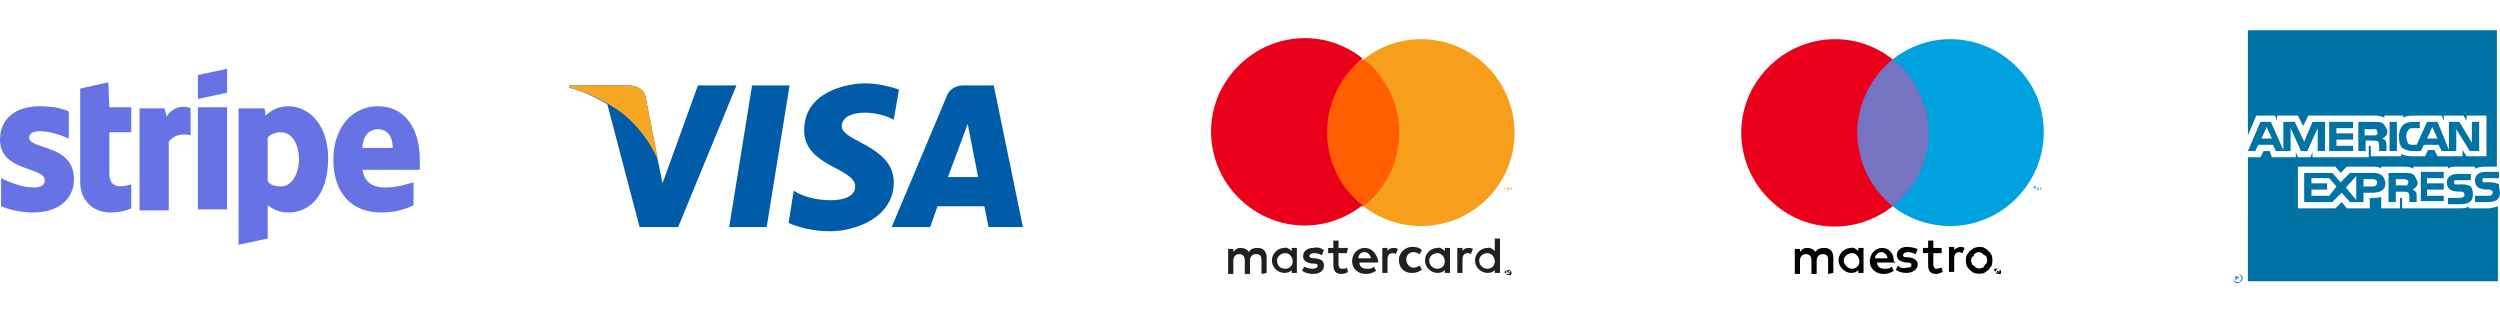 <?xml version="1.0" encoding="utf-8"?>
<!-- Generator: Adobe Illustrator 25.1.0, SVG Export Plug-In . SVG Version: 6.00 Build 0)  -->
<svg version="1.1" id="Layer_1" xmlns="http://www.w3.org/2000/svg" xmlns:xlink="http://www.w3.org/1999/xlink" x="0px" y="0px"
	 viewBox="0 0 240 30" style="enable-background:new 0 0 240 30;" xml:space="preserve">
<style type="text/css">
	.st0{fill:none;}
	.st1{fill:#231F20;}
	.st2{fill:#FF5F00;}
	.st3{fill:#EB001B;}
	.st4{fill:#F79E1B;}
	.st5{fill:#005CA8;}
	.st6{fill:#F6A723;}
	.st7{fill:#6772E5;}
	.st8{fill:#7673C0;}
	.st9{fill:#00A1DF;}
	.st10{fill-rule:evenodd;clip-rule:evenodd;fill:#0073A5;}
</style>
<g id="Layer_2_1_">
	<g id="Layer_1-2">
		<rect x="112.6" class="st0" width="36.6" height="30"/>
		<path class="st1" d="M121.6,26.2v-1.5c0-0.5-0.3-0.9-0.8-0.9c0,0-0.1,0-0.1,0c-0.3,0-0.7,0.1-0.8,0.4c-0.2-0.3-0.5-0.4-0.8-0.4
			c-0.3,0-0.5,0.1-0.7,0.4v-0.3h-0.5v2.4h0.5v-1.3c0-0.3,0.2-0.6,0.5-0.6c0,0,0.1,0,0.1,0c0.3,0,0.5,0.2,0.5,0.6v1.3h0.5v-1.3
			c0-0.3,0.2-0.6,0.5-0.6c0,0,0.1,0,0.1,0c0.4,0,0.5,0.2,0.5,0.6v1.3L121.6,26.2z M129.4,23.8h-0.9v-0.7H128v0.7h-0.5v0.5h0.5v1.1
			c0,0.6,0.2,0.9,0.8,0.9c0.2,0,0.5-0.1,0.6-0.2l-0.1-0.4c-0.1,0.1-0.3,0.1-0.5,0.1c-0.2,0-0.3-0.2-0.3-0.4v-1.1h0.8L129.4,23.8z
			 M133.8,23.8c-0.3,0-0.5,0.1-0.6,0.3v-0.3h-0.5v2.4h0.5v-1.3c0-0.4,0.2-0.6,0.5-0.6c0.1,0,0.2,0,0.3,0.1l0.2-0.5
			C134,23.8,133.9,23.8,133.8,23.8L133.8,23.8z M127.1,24c-0.3-0.2-0.6-0.3-1-0.2c-0.6,0-1,0.3-1,0.8c0,0.4,0.3,0.6,0.8,0.7l0.2,0
			c0.3,0,0.4,0.1,0.4,0.2c0,0.2-0.2,0.3-0.5,0.3c-0.3,0-0.6-0.1-0.8-0.2L125,26c0.3,0.2,0.7,0.3,1,0.3c0.7,0,1.1-0.3,1.1-0.8
			s-0.3-0.6-0.8-0.7l-0.2,0c-0.2,0-0.4-0.1-0.4-0.2c0-0.2,0.2-0.3,0.5-0.3c0.3,0,0.5,0.1,0.7,0.2L127.1,24z M141,23.8
			c-0.3,0-0.5,0.1-0.6,0.3v-0.3h-0.5v2.4h0.5v-1.3c0-0.4,0.2-0.6,0.5-0.6c0.1,0,0.2,0,0.3,0.1l0.2-0.5
			C141.2,23.8,141.1,23.8,141,23.8L141,23.8z M134.3,25c0,0.7,0.5,1.2,1.2,1.2c0,0,0.1,0,0.1,0c0.3,0,0.6-0.1,0.9-0.3l-0.2-0.4
			c-0.2,0.1-0.4,0.2-0.6,0.2c-0.4,0-0.7-0.4-0.7-0.8c0-0.4,0.3-0.7,0.7-0.7c0.2,0,0.4,0.1,0.6,0.2l0.2-0.4c-0.2-0.2-0.5-0.3-0.9-0.3
			c-0.7,0-1.2,0.5-1.3,1.1C134.3,24.9,134.3,25,134.3,25L134.3,25z M139.2,25v-1.2h-0.5v0.3c-0.2-0.2-0.5-0.4-0.7-0.3
			c-0.7,0-1.2,0.6-1.2,1.2c0,0.7,0.6,1.2,1.2,1.2c0.3,0,0.6-0.1,0.7-0.3v0.3h0.5V25z M137.2,25c0-0.4,0.4-0.7,0.8-0.7
			c0.4,0,0.7,0.4,0.7,0.8c0,0.4-0.3,0.7-0.7,0.7C137.6,25.8,137.2,25.5,137.2,25C137.2,25.1,137.2,25,137.2,25z M131,23.8
			c-0.7,0-1.2,0.6-1.2,1.3c0,0.7,0.6,1.2,1.3,1.2l0,0c0.4,0,0.7-0.1,1-0.3l-0.2-0.4c-0.2,0.2-0.4,0.2-0.7,0.2
			c-0.4,0-0.7-0.2-0.7-0.6h1.8c0-0.1,0-0.1,0-0.2C132.1,24.3,131.7,23.8,131,23.8L131,23.8z M131,24.2c0.3,0,0.6,0.3,0.6,0.6
			c0,0,0,0,0,0h-1.2C130.4,24.5,130.6,24.2,131,24.2L131,24.2z M144,25v-2.1h-0.5v1.2c-0.2-0.2-0.5-0.4-0.7-0.3
			c-0.7,0-1.2,0.6-1.2,1.2c0,0.7,0.6,1.2,1.2,1.2c0.3,0,0.6-0.1,0.7-0.3v0.3h0.5V25z M144.8,25.9C144.9,25.9,144.9,25.9,144.8,25.9
			c0.1,0,0.1,0,0.2,0.1c0,0,0,0,0.1,0.1c0,0.1,0,0.1,0,0.2c0,0,0,0.1-0.1,0.1c0,0,0,0-0.1,0c0,0-0.1,0-0.1,0c-0.1,0-0.2-0.1-0.2-0.1
			c0-0.1,0-0.1,0-0.2c0,0,0-0.1,0.1-0.1C144.7,25.9,144.7,25.9,144.8,25.9C144.8,25.9,144.8,25.9,144.8,25.9L144.8,25.9z
			 M144.8,26.3C144.9,26.3,144.9,26.3,144.8,26.3c0.1,0,0.1,0,0.1-0.1c0.1-0.1,0.1-0.2,0-0.2c0,0,0,0-0.1,0c0,0,0,0-0.1,0
			c0,0,0,0-0.1,0c0,0,0,0-0.1,0c-0.1,0.1-0.1,0.2,0,0.2C144.7,26.3,144.7,26.3,144.8,26.3C144.8,26.3,144.8,26.3,144.8,26.3
			L144.8,26.3z M144.8,26C144.9,26,144.9,26,144.8,26C144.9,26,144.9,26.1,144.8,26c0.1,0.1,0.1,0.1,0.1,0.1c0,0,0,0-0.1,0l0.1,0.1
			h-0.1l-0.1-0.1h0v0.1h0V26L144.8,26z M144.8,26L144.8,26L144.8,26C144.8,26.1,144.9,26.1,144.8,26C144.9,26.1,144.9,26.1,144.8,26
			C144.9,26.1,144.9,26.1,144.8,26C144.9,26.1,144.8,26.1,144.8,26L144.8,26z M142,25c0-0.4,0.4-0.7,0.8-0.7c0.4,0,0.7,0.4,0.7,0.8
			c0,0.4-0.3,0.7-0.7,0.7C142.4,25.8,142,25.5,142,25C142,25.1,142,25.1,142,25z M124.5,25v-1.2H124v0.3c-0.2-0.2-0.5-0.4-0.7-0.3
			c-0.7,0-1.2,0.6-1.2,1.2c0,0.7,0.6,1.2,1.2,1.2c0.3,0,0.6-0.1,0.7-0.3v0.3h0.5L124.5,25z M122.6,25c0-0.4,0.4-0.7,0.8-0.7
			s0.7,0.4,0.7,0.8c0,0.4-0.3,0.7-0.7,0.7C122.9,25.8,122.6,25.5,122.6,25C122.6,25.1,122.6,25.1,122.6,25L122.6,25z"/>
		<g id="_Group_">
			<rect x="126.9" y="5.7" class="st2" width="7.8" height="14.1"/>
			<path id="_Path_" class="st3" d="M127.4,12.7c0-2.8,1.3-5.4,3.4-7.1c-3.9-3.1-9.5-2.4-12.6,1.5c-3.1,3.9-2.4,9.5,1.5,12.6
				c3.3,2.6,7.8,2.6,11.1,0C128.7,18.1,127.4,15.5,127.4,12.7z"/>
			<path class="st4" d="M145.4,12.7c0,5-4,9-9,9c-2,0-4-0.7-5.5-1.9c3.9-3.1,4.6-8.7,1.5-12.6c-0.4-0.6-0.9-1.1-1.5-1.5
				c3.9-3.1,9.5-2.4,12.6,1.5C144.7,8.8,145.4,10.7,145.4,12.7L145.4,12.7z"/>
			<path class="st4" d="M144.5,18.3V18h0.1V18h-0.3V18h0.1L144.5,18.3L144.5,18.3z M145.1,18.3V18H145l-0.1,0.2l-0.1-0.2h-0.1v0.3
				h0.1V18l0.1,0.2h0.1L145,18L145.1,18.3L145.1,18.3z"/>
		</g>
	</g>
</g>
<g>
	<g>
		<polygon class="st5" points="73.6,21.8 70,21.8 72.2,8.2 75.8,8.2 		"/>
		<path class="st5" d="M67,8.2l-3.4,9.4l-0.4-2l0,0L62,9.4c0,0-0.1-1.2-1.7-1.2h-5.6l-0.1,0.2c0,0,1.7,0.4,3.7,1.6l3.1,11.8h3.7
			l5.6-13.6H67z"/>
		<path class="st5" d="M94.9,21.8h3.3L95.4,8.2h-2.9c-1.3,0-1.6,1-1.6,1l-5.3,12.6h3.7l0.7-2h4.5L94.9,21.8z M91,17l1.9-5.1l1,5.1
			H91z"/>
		<path class="st5" d="M85.8,11.5l0.5-2.9c0,0-1.6-0.6-3.2-0.6c-1.8,0-5.9,0.8-5.9,4.5c0,3.5,4.9,3.6,4.9,5.4c0,1.9-4.4,1.5-5.9,0.4
			l-0.5,3.1c0,0,1.6,0.8,4,0.8c2.4,0,6.1-1.3,6.1-4.7c0-3.5-5-3.9-5-5.4C80.9,10.4,84.3,10.6,85.8,11.5z"/>
	</g>
	<path class="st6" d="M63.2,15.5L62,9.4c0,0-0.1-1.2-1.7-1.2h-5.6l-0.1,0.2c0,0,2.7,0.6,5.3,2.6C62.4,13.1,63.2,15.5,63.2,15.5z"/>
</g>
<g>
	<path class="st7" d="M2.8,13.2c0-0.4,0.4-0.6,1-0.6c0.9,0,1.9,0.3,2.8,0.7v-2.6c-0.9-0.4-1.8-0.5-2.8-0.5c-2.3,0-3.8,1.2-3.8,3.2
		c0,3.1,4.3,2.6,4.3,3.9c0,0.5-0.4,0.7-1.1,0.7c-0.9,0-2.1-0.4-3.1-0.9v2.7c1,0.4,2.1,0.6,3.1,0.6c2.3,0,3.9-1.2,3.9-3.2
		C7.1,13.8,2.8,14.4,2.8,13.2z M10.4,7.9L7.7,8.5l0,9c0,1.7,1.2,2.9,2.9,2.9c0.9,0,1.6-0.2,2-0.4v-2.3c-0.4,0.1-2.1,0.7-2.1-1v-4
		h2.1v-2.4h-2.1L10.4,7.9z M16,11.2l-0.2-0.8h-2.4v9.8h2.8v-6.6c0.7-0.9,1.8-0.7,2.1-0.6v-2.6C18,10.2,16.7,10,16,11.2z M19,10.3
		h2.8v9.8H19V10.3z M19,9.5l2.8-0.6V6.6L19,7.2V9.5z M27.7,10.2c-1.1,0-1.8,0.5-2.2,0.9l-0.1-0.7h-2.5v13.1l2.8-0.6l0-3.2
		c0.4,0.3,1,0.7,2,0.7c2,0,3.8-1.6,3.8-5.2C31.5,11.9,29.6,10.2,27.7,10.2z M27,17.9c-0.7,0-1.1-0.2-1.3-0.5l0-4.2
		c0.3-0.3,0.7-0.5,1.3-0.5c1,0,1.7,1.1,1.7,2.6C28.7,16.7,28,17.9,27,17.9z M40.3,15.3c0-2.9-1.4-5.1-4-5.1c-2.7,0-4.3,2.3-4.3,5.1
		c0,3.4,1.9,5.1,4.6,5.1c1.3,0,2.3-0.3,3.1-0.7v-2.2C39,17.7,38.1,18,37,18c-1.1,0-2-0.4-2.2-1.7h5.5C40.3,16.1,40.3,15.5,40.3,15.3
		z M34.8,14.2c0-1.3,0.8-1.8,1.5-1.8c0.7,0,1.4,0.5,1.4,1.8H34.8L34.8,14.2z"/>
</g>
<g>
	<rect x="163.5" y="0" class="st0" width="36.5" height="30"/>
	<path d="M176,26.2v-1.5c0-0.5-0.3-0.9-0.8-0.9c0,0-0.1,0-0.1,0c-0.3,0-0.7,0.1-0.8,0.4c-0.2-0.3-0.5-0.4-0.8-0.4
		c-0.3,0-0.5,0.1-0.7,0.4v-0.3h-0.5v2.4h0.5v-1.3c0-0.3,0.2-0.6,0.5-0.6c0,0,0.1,0,0.1,0c0.3,0,0.5,0.2,0.5,0.6v1.3h0.5v-1.3
		c0-0.3,0.2-0.6,0.5-0.6c0,0,0.1,0,0.1,0c0.4,0,0.5,0.2,0.5,0.6v1.3L176,26.2z M178.9,25v-1.2h-0.5v0.3c-0.2-0.2-0.5-0.4-0.7-0.3
		c-0.7,0-1.2,0.6-1.2,1.2s0.6,1.2,1.2,1.2c0.3,0,0.6-0.1,0.7-0.3v0.3h0.5L178.9,25z M177,25c0-0.4,0.4-0.7,0.8-0.7
		c0.4,0,0.7,0.4,0.7,0.8c0,0.4-0.3,0.7-0.7,0.7C177.4,25.8,177,25.4,177,25C177,25,177,25,177,25L177,25z M190,23.7
		c0.2,0,0.3,0,0.5,0.1c0.2,0.1,0.3,0.2,0.4,0.3c0.1,0.1,0.2,0.2,0.3,0.4c0.1,0.3,0.1,0.7,0,1c-0.1,0.1-0.2,0.3-0.3,0.4
		c-0.1,0.1-0.3,0.2-0.4,0.3c-0.3,0.1-0.7,0.1-1,0c-0.2-0.1-0.3-0.2-0.4-0.3c-0.1-0.1-0.2-0.2-0.3-0.4c-0.1-0.3-0.1-0.7,0-1
		c0.1-0.1,0.2-0.3,0.3-0.4c0.1-0.1,0.3-0.2,0.4-0.3C189.6,23.8,189.8,23.7,190,23.7L190,23.7z M190,24.2c-0.1,0-0.2,0-0.3,0.1
		c-0.1,0-0.2,0.1-0.2,0.2c-0.1,0.1-0.1,0.2-0.2,0.2c-0.1,0.2-0.1,0.4,0,0.6c0,0.1,0.1,0.2,0.2,0.2c0.1,0.1,0.1,0.1,0.2,0.2
		c0.2,0.1,0.4,0.1,0.6,0c0.1,0,0.2-0.1,0.2-0.2c0.1-0.1,0.1-0.2,0.2-0.2c0.1-0.2,0.1-0.4,0-0.6c0-0.1-0.1-0.2-0.2-0.2
		c-0.1-0.1-0.2-0.1-0.2-0.2C190.2,24.3,190.1,24.2,190,24.2L190,24.2z M181.8,25c0-0.7-0.5-1.2-1.1-1.2c-0.7,0-1.2,0.6-1.2,1.3
		c0,0.7,0.6,1.2,1.3,1.2c0.4,0,0.7-0.1,1-0.3l-0.2-0.4c-0.2,0.2-0.4,0.2-0.7,0.2c-0.4,0-0.7-0.2-0.7-0.6h1.8
		C181.8,25.1,181.8,25.1,181.8,25z M180,24.8c0-0.3,0.3-0.6,0.6-0.6c0.3,0,0.6,0.3,0.6,0.6c0,0,0,0,0,0L180,24.8z M183.9,24.4
		c-0.2-0.1-0.5-0.2-0.7-0.2c-0.3,0-0.5,0.1-0.5,0.3s0.2,0.2,0.4,0.2l0.2,0c0.5,0.1,0.8,0.3,0.8,0.7c0,0.4-0.4,0.8-1.1,0.8
		c-0.4,0-0.7-0.1-1-0.3l0.2-0.4c0.2,0.2,0.5,0.3,0.8,0.2c0.4,0,0.5-0.1,0.5-0.3c0-0.1-0.1-0.2-0.4-0.2l-0.2,0
		c-0.5-0.1-0.8-0.3-0.8-0.7c0-0.5,0.4-0.8,1-0.8c0.3,0,0.7,0.1,1,0.2L183.9,24.4z M186.4,24.3h-0.8v1.1c0,0.2,0.1,0.4,0.3,0.4
		c0.2,0,0.3-0.1,0.5-0.1l0.1,0.4c-0.2,0.1-0.4,0.2-0.6,0.2c-0.6,0-0.8-0.3-0.8-0.9v-1.1h-0.5v-0.5h0.5v-0.7h0.5v0.7h0.8V24.3z
		 M188.2,23.7c0.1,0,0.2,0,0.4,0.1l-0.2,0.5c-0.1,0-0.2-0.1-0.3-0.1c-0.3,0-0.5,0.2-0.5,0.6v1.3h-0.5v-2.4h0.5v0.3
		C187.7,23.9,188,23.7,188.2,23.7L188.2,23.7z M191.8,25.8C191.8,25.8,191.8,25.8,191.8,25.8c0.1,0,0.1,0,0.2,0.1c0,0,0,0,0.1,0.1
		c0,0.1,0,0.1,0,0.2c0,0,0,0.1-0.1,0.1c0,0,0,0-0.1,0c0,0-0.1,0-0.1,0c-0.1,0-0.2-0.1-0.2-0.1c0-0.1,0-0.1,0-0.2c0,0,0-0.1,0.1-0.1
		C191.6,25.9,191.7,25.9,191.8,25.8C191.7,25.8,191.7,25.8,191.8,25.8L191.8,25.8z M191.8,26.2C191.8,26.2,191.8,26.2,191.8,26.2
		c0.1,0,0.1,0,0.1-0.1c0.1-0.1,0.1-0.2,0-0.3c0,0,0,0-0.1,0c0,0,0,0-0.1,0c0,0,0,0-0.1,0c0,0,0,0-0.1,0c-0.1,0.1-0.1,0.2,0,0.2
		C191.7,26.2,191.7,26.2,191.8,26.2L191.8,26.2z M191.8,26C191.8,26,191.8,26,191.8,26C191.9,26,191.9,26,191.8,26
		c0.1,0.1,0.1,0.1,0.1,0.1c0,0,0,0-0.1,0l0.1,0.1h-0.1l-0.1-0.1h0v0.1h0v-0.2L191.8,26z M191.7,26L191.7,26L191.7,26
		C191.8,26.1,191.8,26.1,191.7,26C191.8,26,191.8,26,191.7,26C191.8,26,191.8,26,191.7,26C191.8,26,191.8,26,191.7,26L191.7,26z"/>
	<g id="_Group__1_">
		<rect x="177.8" y="5.7" class="st8" width="7.8" height="14.1"/>
		<path id="_Path__1_" class="st3" d="M178.3,12.7c0-2.7,1.3-5.3,3.4-7c-3.9-3.1-9.5-2.4-12.6,1.5s-2.4,9.5,1.5,12.6
			c3.2,2.6,7.8,2.6,11.1,0C179.6,18.1,178.3,15.5,178.3,12.7z"/>
		<path class="st9" d="M195.4,18.3V18h0.1v-0.1h-0.3V18h0.1L195.4,18.3L195.4,18.3z M196,18.3v-0.3h-0.1l-0.1,0.2l-0.1-0.2h-0.1v0.3
			h0.1V18l0.1,0.2h0.1l0.1-0.2L196,18.3L196,18.3z"/>
		<path class="st9" d="M196.2,12.7c0,4.9-4,9-9,9c-2,0-4-0.7-5.5-1.9c3.9-3.1,4.6-8.7,1.5-12.6c-0.4-0.6-0.9-1.1-1.5-1.5
			c3.9-3.1,9.5-2.4,12.6,1.5C195.6,8.8,196.2,10.7,196.2,12.7L196.2,12.7z"/>
	</g>
</g>
<g>
	<g>
		<g>
			<path class="st10" d="M215,26.9L215,26.9c-0.1,0-0.1-0.1-0.1-0.1c0,0,0-0.1-0.1-0.1h-0.1v0.2h-0.1v-0.4h0.2c0.1,0,0.1,0,0.1,0.1
				c0,0.1,0,0.1,0,0.1c0,0,0,0,0,0.1L215,26.9C215,26.8,215,26.8,215,26.9L215,26.9z M214.9,26.6C214.9,26.5,214.9,26.5,214.9,26.6
				l-0.2-0.1v0.1L214.9,26.6C214.9,26.6,214.9,26.6,214.9,26.6 M215.3,26.7c0-0.2-0.2-0.4-0.5-0.4c-0.2,0-0.4,0.2-0.4,0.4
				c0,0.3,0.2,0.5,0.4,0.5C215.1,27.1,215.3,26.9,215.3,26.7 M215.2,26.7c0,0.2-0.2,0.4-0.4,0.4s-0.4-0.2-0.4-0.4
				c0-0.2,0.2-0.4,0.4-0.4S215.2,26.5,215.2,26.7"/>
			<path class="st10" d="M240,18.5c0,0.6-0.4,0.9-1.1,0.9h-1.3v-0.6h1.3c0.1,0,0.2,0,0.3-0.1c0,0,0.1-0.1,0.1-0.2
				c0-0.1,0-0.2-0.1-0.2c0,0-0.1-0.1-0.2-0.1c-0.6,0-1.4,0-1.4-0.9c0-0.4,0.3-0.8,1-0.8h1.3v0.6h-1.2c-0.1,0-0.2,0-0.3,0
				c-0.1,0.1-0.1,0.1-0.1,0.2c0,0.1,0.1,0.2,0.1,0.2c0.1,0,0.2,0,0.3,0h0.4c0.4,0,0.6,0.1,0.8,0.2C239.9,18.1,240,18.2,240,18.5
				 M237.2,17.9c-0.2-0.1-0.4-0.2-0.8-0.2H236c-0.1,0-0.2,0-0.3,0c-0.1,0-0.1-0.1-0.1-0.2c0-0.1,0-0.2,0.1-0.2c0.1,0,0.1,0,0.3,0
				h1.2v-0.6h-1.3c-0.7,0-1,0.4-1,0.8c0,0.9,0.8,0.9,1.4,0.9c0.1,0,0.2,0,0.2,0.1c0,0,0.1,0.1,0.1,0.2c0,0.1,0,0.1-0.1,0.2
				c-0.1,0-0.1,0.1-0.3,0.1H235v0.6h1.3c0.7,0,1.1-0.3,1.1-0.9C237.4,18.2,237.3,18.1,237.2,17.9 M234.6,18.8H233v-0.6h1.6v-0.6H233
				v-0.5h1.6v-0.6h-2.2v2.8h2.2V18.8z M231.6,16.7c-0.2-0.1-0.5-0.1-0.8-0.1h-1.5v2.8h0.7v-1h0.7c0.2,0,0.4,0,0.5,0.1
				c0.1,0.1,0.1,0.4,0.1,0.6v0.3h0.7v-0.5c0-0.3,0-0.4-0.1-0.5c-0.1-0.1-0.2-0.2-0.3-0.2c0.2-0.1,0.5-0.3,0.5-0.7
				C231.9,17,231.8,16.8,231.6,16.7 M227.8,16.6h-2.2l-0.9,0.9l-0.8-0.9h-2.7v2.8h2.7l0.9-0.9l0.8,0.9h1.3v-0.9h0.9
				c0.6,0,1.2-0.2,1.2-0.9C228.9,16.7,228.3,16.6,227.8,16.6 M231.1,17.8c-0.1,0-0.2,0-0.3,0l-0.8,0v-0.6h0.8c0.1,0,0.2,0,0.3,0.1
				c0.1,0,0.1,0.1,0.1,0.2C231.2,17.6,231.1,17.7,231.1,17.8 M227.8,17.9h-0.9v-0.7h0.9c0.2,0,0.4,0.1,0.4,0.3
				C228.2,17.8,228,17.9,227.8,17.9 M225.2,18l1-1.1v2.3L225.2,18z M223.6,18.8h-1.7v-0.6h1.5v-0.6h-1.5v-0.5h1.7l0.7,0.8
				L223.6,18.8z M238.1,14.5h-1l-1.3-2.1v2.1h-1.4l-0.3-0.6h-1.4l-0.3,0.6h-0.8c-0.3,0-0.7-0.1-1-0.3c-0.2-0.2-0.3-0.6-0.3-1.1
				c0-0.4,0.1-0.8,0.4-1.1c0.2-0.2,0.6-0.3,1-0.3h0.6v0.6h-0.6c-0.2,0-0.4,0-0.5,0.2c-0.1,0.1-0.2,0.3-0.2,0.6
				c0,0.3,0.1,0.5,0.2,0.7c0.1,0.1,0.3,0.1,0.5,0.1h0.3l1-2.2h1l1.1,2.7v-2.7h1l1.2,2v-2h0.7V14.5z M230.1,11.7h-0.7v2.8h0.7V11.7z
				 M228.7,11.8c-0.2-0.1-0.5-0.1-0.8-0.1h-1.5v2.8h0.7v-1h0.7c0.2,0,0.4,0,0.5,0.1c0.1,0.1,0.1,0.4,0.1,0.5v0.4h0.7V14
				c0-0.2,0-0.4-0.1-0.5c-0.1-0.1-0.2-0.2-0.3-0.2c0.2-0.1,0.5-0.3,0.5-0.7C229.1,12.2,228.9,12,228.7,11.8 M225.9,14h-1.6v-0.6h1.6
				v-0.6h-1.6v-0.5h1.6v-0.6h-2.3v2.8h2.3V14z M223.1,11.7H222l-0.8,1.9l-0.9-1.9h-1.1v2.7l-1.2-2.7h-1l-1.2,2.8h0.7l0.3-0.6h1.4
				l0.3,0.6h1.4v-2.2l1,2.2h0.6l1-2.2v2.2h0.7V11.7z M234,13.3l-0.5-1.1l-0.5,1.1H234z M228.2,12.9c-0.1,0.1-0.2,0.1-0.3,0.1H227
				v-0.6h0.8c0.1,0,0.3,0,0.3,0c0.1,0.1,0.1,0.1,0.1,0.3C228.3,12.7,228.3,12.8,228.2,12.9 M217.1,13.3l0.5-1.1l0.5,1.1H217.1z
				 M239.8,2.9h-24V13l0.8-1.9h1.8l0.2,0.5v-0.5h2l0.5,1l0.5-1h6.5c0.3,0,0.6,0.1,0.8,0.2v-0.2h1.8v0.2c0.3-0.2,0.7-0.2,1.1-0.2h2.6
				l0.2,0.5v-0.5h1.9l0.3,0.5v-0.5h1.9v3.9h-1.9l-0.4-0.6v0.6h-2.4l-0.3-0.6h-0.6l-0.3,0.6h-1.2c-0.5,0-0.8-0.1-1.1-0.2v0.2h-2.9
				v-0.9c0-0.1,0-0.1-0.1-0.1h-0.1v1.1H222v-0.5l-0.2,0.5h-1.2l-0.2-0.5v0.5h-2.3l-0.2-0.6h-0.6l-0.3,0.6h-1.2V27h24v-7.2
				c-0.3,0.1-0.6,0.2-1,0.2h-1.8v-0.2c-0.2,0.2-0.6,0.2-0.9,0.2h-5.5v-0.9c0-0.1,0-0.1-0.1-0.1h-0.1v1h-1.8v-1.1
				c-0.3,0.1-0.6,0.1-0.9,0.1h-0.2V20h-2.2l-0.5-0.6l-0.6,0.6h-3.6v-4h3.6l0.5,0.6l0.6-0.6h2.4c0.3,0,0.7,0,0.9,0.2V16h2.2
				c0.2,0,0.6,0,0.9,0.2V16h3.3v0.2c0.2-0.2,0.5-0.2,0.8-0.2h1.8v0.2c0.2-0.1,0.5-0.2,0.9-0.2h1.2V2.9z"/>
		</g>
	</g>
</g>
</svg>
